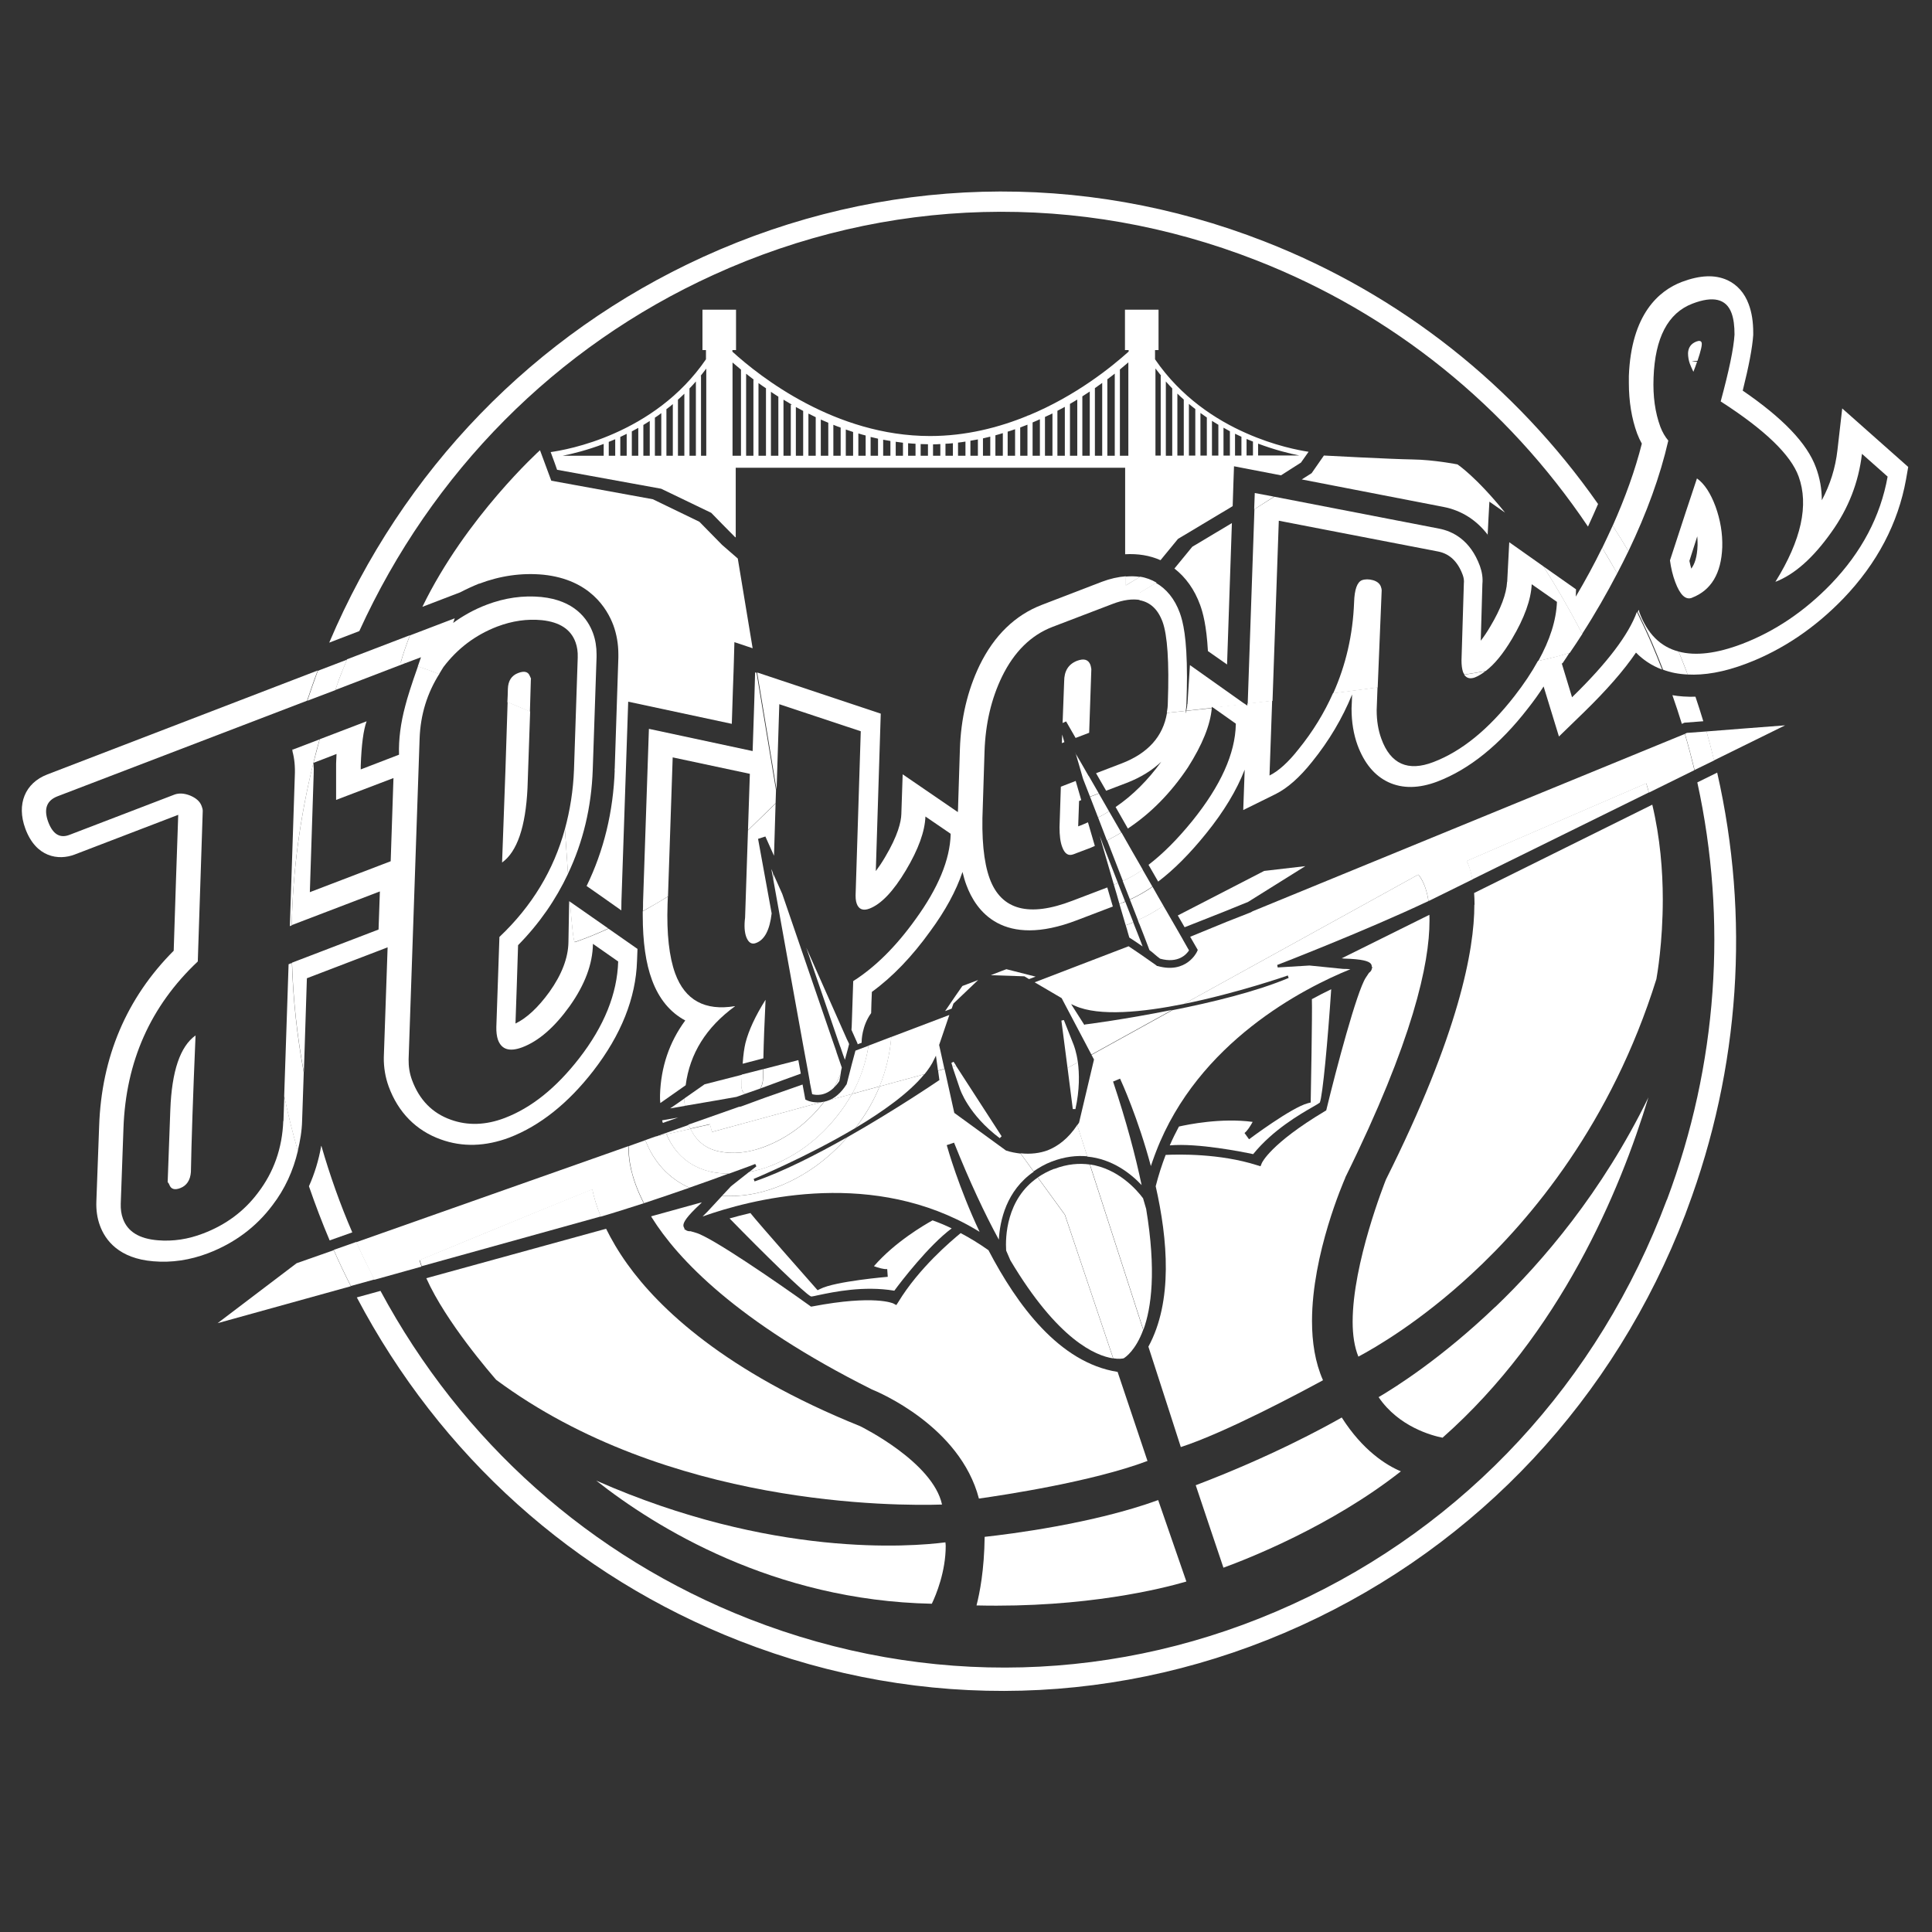 <?xml version="1.0" encoding="UTF-8"?>
<svg xmlns="http://www.w3.org/2000/svg" width="32" height="32" viewBox="0 0 32 32" fill="none">
  <rect x="0" y="0" width="32" height="32" fill="#333333" stroke="none"/>
  <g clip-path="url(#clip0_1732_4002)">
    <path d="M20.943 3.999C17.912 2.815 14.61 2.904 11.646 4.255C8.847 5.532 6.664 7.789 5.453 10.644L5.951 10.453C7.152 7.821 9.207 5.742 11.818 4.553C14.68 3.247 17.873 3.163 20.808 4.311C23.066 5.193 24.961 6.728 26.302 8.722C26.36 8.597 26.416 8.471 26.469 8.348C25.096 6.387 23.196 4.879 20.943 3.999Z" fill="white"></path>
    <path d="M5.32 18.981C5.279 19.215 5.211 19.438 5.117 19.648C5.221 19.95 5.335 20.25 5.46 20.545L5.835 20.412C5.632 19.943 5.463 19.464 5.323 18.979L5.32 18.981Z" fill="white"></path>
    <path d="M27.608 19.872C26.479 22.887 24.274 25.268 21.402 26.575C18.541 27.881 15.35 27.965 12.413 26.817C9.78 25.787 7.643 23.875 6.302 21.381L5.91 21.489C7.288 24.105 9.509 26.109 12.253 27.18C15.284 28.364 18.586 28.275 21.55 26.924C24.487 25.584 26.745 23.167 27.915 20.112C27.924 20.083 27.936 20.056 27.946 20.027C28.824 17.685 28.985 15.185 28.442 12.797L28.113 12.959C28.613 15.246 28.449 17.634 27.61 19.872H27.608Z" fill="white"></path>
    <path d="M27.7 11.514C27.755 11.671 27.808 11.83 27.857 11.99L27.888 11.975L27.9 11.97L28.212 11.946C28.171 11.811 28.128 11.676 28.082 11.54C27.944 11.543 27.813 11.535 27.697 11.514H27.7Z" fill="white"></path>
    <path d="M19.454 9.418C19.637 9.561 19.785 9.762 19.879 10.023C19.922 10.143 19.983 10.354 20.007 10.784C20.058 10.82 20.181 10.907 20.324 11.006L20.404 8.664L19.748 9.056L19.451 9.418H19.454Z" fill="white"></path>
    <path d="M7.934 9.669C8.285 9.536 8.642 9.485 9 9.519C9.769 9.599 10.056 10.08 10.16 10.358C10.213 10.505 10.242 10.665 10.242 10.839C10.242 10.839 10.242 10.887 10.242 10.892L10.182 12.72C10.182 12.734 10.18 12.744 10.177 12.756L10.182 12.751C10.158 13.445 10.001 14.09 9.716 14.675C9.827 14.752 10.059 14.914 10.291 15.079C10.291 15.014 10.293 14.926 10.293 14.924L10.405 11.622C10.405 11.622 11.729 11.905 12.121 11.989C12.13 11.663 12.15 11.124 12.15 11.124L12.155 10.962L12.164 10.636L12.466 10.737L12.22 9.251L11.961 9.026L11.584 8.642L10.813 8.269L9.131 7.962L8.944 7.457C8.944 7.457 7.719 8.562 6.996 10.051L7.622 9.811C7.724 9.758 7.828 9.71 7.936 9.666L7.934 9.669Z" fill="white"></path>
    <path d="M24.64 8.862C24.64 8.836 24.669 8.309 24.669 8.309L24.928 8.49C24.444 7.891 24.14 7.692 24.14 7.692C24.14 7.692 23.753 7.615 23.398 7.61C23.04 7.605 21.928 7.545 21.928 7.545L21.725 7.837L21.561 7.941L23.908 8.396C24.21 8.454 24.461 8.618 24.645 8.862H24.64Z" fill="white"></path>
    <path d="M19.223 9.277C19.341 9.132 19.511 8.926 19.511 8.926L20.378 8.407C20.378 8.407 20.393 8.397 20.417 8.383L20.429 8.008L20.439 7.723L21.217 7.873C21.398 7.759 21.539 7.669 21.548 7.662C21.558 7.648 21.621 7.558 21.674 7.483C21.517 7.459 21.113 7.384 20.644 7.176C20.139 6.954 19.559 6.577 19.131 5.951V5.798H19.189V5.129H18.633V5.798H18.694V5.823C18.413 6.076 17.823 6.555 17.035 6.881H17.021V6.886C16.545 7.082 15.996 7.222 15.404 7.222C13.835 7.222 12.59 6.243 12.131 5.825V5.798H12.191V5.129H11.635V5.798H11.693V5.951C11.265 6.577 10.685 6.952 10.18 7.176C9.679 7.399 9.252 7.469 9.121 7.488C9.169 7.616 9.215 7.744 9.227 7.781C9.317 7.798 10.951 8.095 10.951 8.095L11.78 8.494C11.78 8.494 12.152 8.876 12.174 8.895C12.174 8.895 12.181 8.897 12.186 8.902V7.747H18.636V9.18C18.848 9.168 19.044 9.2 19.218 9.277H19.223ZM20.838 7.348C21.116 7.452 21.357 7.512 21.519 7.544H20.838V7.348ZM20.647 7.271C20.683 7.285 20.719 7.3 20.753 7.314V7.544H20.647V7.271ZM20.456 7.184C20.492 7.201 20.528 7.217 20.562 7.234V7.546H20.456V7.184ZM20.265 7.084C20.301 7.104 20.337 7.123 20.371 7.143V7.546H20.265V7.084ZM20.074 6.971C20.11 6.993 20.144 7.014 20.18 7.036V7.546H20.074V6.968V6.971ZM19.883 6.84C19.919 6.865 19.955 6.891 19.989 6.915V7.546H19.883V6.84ZM19.692 6.69C19.728 6.719 19.762 6.748 19.798 6.775V7.546H19.692V6.69ZM19.501 6.519C19.537 6.553 19.571 6.587 19.607 6.618V7.546H19.501V6.516V6.519ZM19.31 6.318C19.346 6.357 19.38 6.398 19.416 6.434V7.549H19.31V6.318ZM19.138 6.103C19.17 6.144 19.201 6.185 19.233 6.224H19.225V7.546H19.138V6.101V6.103ZM9.999 7.549H9.317C9.481 7.517 9.721 7.457 9.999 7.353V7.549ZM10.19 7.549H10.083V7.319C10.119 7.304 10.153 7.29 10.19 7.275V7.549ZM10.38 7.549H10.274V7.237C10.31 7.22 10.344 7.203 10.38 7.186V7.549ZM10.572 7.549H10.465V7.145C10.501 7.126 10.535 7.106 10.572 7.087V7.549ZM10.762 7.549H10.656V7.039C10.692 7.017 10.726 6.995 10.762 6.973V7.551V7.549ZM10.953 7.549H10.847V6.918C10.883 6.894 10.92 6.869 10.953 6.843V7.549ZM11.144 7.549H11.038V6.777C11.074 6.751 11.111 6.722 11.144 6.693V7.549ZM11.335 7.549H11.229V6.62C11.265 6.589 11.299 6.555 11.335 6.521V7.551V7.549ZM11.526 7.549H11.42V6.434C11.456 6.398 11.492 6.357 11.526 6.318V7.549ZM11.698 7.549H11.611V6.226H11.604C11.635 6.188 11.666 6.147 11.698 6.105V7.551V7.549ZM12.273 7.549H12.133V6.004C12.174 6.04 12.223 6.079 12.273 6.122V7.549ZM12.479 6.289V7.549H12.358V6.19C12.399 6.222 12.442 6.255 12.486 6.289H12.479ZM12.687 6.437V7.549H12.563V6.345C12.604 6.374 12.646 6.405 12.691 6.434H12.687V6.437ZM12.892 7.549H12.769V6.49C12.81 6.516 12.848 6.543 12.892 6.57V7.549ZM13.098 6.705V7.549H12.977V6.62C13.023 6.647 13.069 6.676 13.117 6.703H13.098V6.705ZM13.303 7.549H13.182V6.741C13.221 6.763 13.262 6.785 13.303 6.806V7.549ZM13.511 7.549H13.39V6.85C13.429 6.869 13.47 6.891 13.511 6.91V7.549ZM13.719 7.549H13.595V6.949C13.637 6.966 13.675 6.985 13.719 7.002V7.549ZM13.924 7.549H13.803V7.036C13.842 7.053 13.883 7.068 13.924 7.082V7.546V7.549ZM14.009 7.549V7.114C14.047 7.128 14.089 7.14 14.13 7.155V7.549H14.009ZM14.338 7.549H14.217V7.179C14.255 7.191 14.296 7.203 14.338 7.213V7.546V7.549ZM14.543 7.549H14.42V7.237C14.461 7.246 14.502 7.256 14.543 7.266V7.551V7.549ZM14.748 7.549H14.628V7.283C14.669 7.29 14.71 7.297 14.748 7.304V7.549ZM14.956 7.549H14.836V7.317C14.877 7.321 14.918 7.329 14.956 7.333V7.549ZM15.164 7.549H15.041V7.341C15.082 7.346 15.123 7.348 15.164 7.35V7.549ZM15.37 7.549H15.249V7.355C15.29 7.355 15.331 7.358 15.37 7.358V7.546V7.549ZM15.575 7.549H15.454V7.36C15.495 7.36 15.537 7.358 15.575 7.355V7.549ZM15.783 7.549H15.66V7.35C15.701 7.348 15.742 7.346 15.783 7.341V7.549ZM15.991 7.549H15.868V7.331C15.909 7.326 15.95 7.321 15.991 7.314V7.549ZM16.197 7.549H16.073V7.3C16.114 7.292 16.155 7.285 16.197 7.278V7.546V7.549ZM16.402 7.549H16.281V7.261C16.322 7.251 16.363 7.242 16.402 7.232V7.549ZM16.607 7.549H16.487V7.21C16.528 7.198 16.569 7.188 16.61 7.174V7.546L16.607 7.549ZM16.813 7.549H16.69V7.15C16.731 7.138 16.772 7.123 16.813 7.109V7.549ZM17.018 7.549H16.898V7.08C16.939 7.065 16.98 7.048 17.018 7.034V7.549ZM17.224 7.549H17.103V6.997C17.144 6.981 17.185 6.961 17.224 6.944V7.549ZM17.432 7.549H17.308V6.906C17.349 6.886 17.391 6.867 17.432 6.848V7.549ZM17.637 7.549H17.514V6.804C17.555 6.782 17.596 6.761 17.637 6.739V7.551V7.549ZM17.843 7.549H17.722V6.69C17.763 6.666 17.804 6.642 17.843 6.618V7.549ZM18.05 7.549H17.927V6.565C17.968 6.538 18.009 6.512 18.05 6.485V7.546V7.549ZM18.256 7.549H18.135V6.429C18.176 6.4 18.217 6.371 18.256 6.342V7.546V7.549ZM18.464 7.549H18.341V6.282C18.384 6.251 18.425 6.219 18.464 6.188V7.549ZM18.689 7.549H18.549V6.12C18.599 6.079 18.648 6.038 18.689 6.002V7.549Z" fill="white"></path>
    <path d="M22.256 15.877C22.57 15.885 22.669 15.921 22.703 15.96C22.718 15.977 22.72 15.994 22.722 16.011C22.722 16.015 22.722 16.02 22.722 16.023L22.737 16.018L22.722 16.04C22.72 16.069 22.703 16.093 22.674 16.114L22.621 16.194C22.471 16.426 22.13 17.717 21.973 18.365L21.966 18.392L21.942 18.406C21.04 18.945 20.902 19.259 20.9 19.264L20.878 19.317L20.822 19.3C20.201 19.102 19.512 19.119 19.307 19.129C19.244 19.293 19.188 19.467 19.142 19.648C19.341 20.528 19.43 21.553 19.021 22.305C19.312 23.202 19.534 23.893 19.558 23.968C20.303 23.726 21.543 23.062 21.913 22.861C21.782 22.566 21.731 22.228 21.731 21.882C21.731 20.768 22.253 19.576 22.282 19.508V19.503C23.406 17.229 23.677 15.955 23.677 15.252C23.677 15.215 23.677 15.184 23.675 15.152L22.222 15.873C22.239 15.873 22.251 15.875 22.251 15.875L22.256 15.877Z" fill="white"></path>
    <path d="M8.218 22.854C11.056 24.959 14.844 24.944 15.603 24.92C15.451 24.219 14.281 23.639 14.247 23.622C12.004 22.718 10.911 21.664 10.392 20.939C10.239 20.726 10.126 20.528 10.039 20.352L7.061 21.171C7.389 21.904 8.143 22.766 8.218 22.854Z" fill="white"></path>
    <path d="M16.372 20.707C16.222 20.601 16.067 20.506 15.912 20.424C15.753 20.555 15.221 21.002 14.878 21.567L14.846 21.616L14.795 21.589C14.795 21.589 14.486 21.442 13.459 21.638L13.432 21.642L13.41 21.625C12.874 21.241 11.791 20.494 11.527 20.419L11.438 20.393C11.404 20.395 11.375 20.388 11.353 20.369L11.329 20.361L11.344 20.356C11.344 20.356 11.339 20.349 11.336 20.347C11.329 20.332 11.319 20.318 11.319 20.296C11.319 20.243 11.373 20.151 11.605 19.936C11.605 19.936 11.612 19.926 11.624 19.914L10.785 20.146C10.785 20.146 10.792 20.161 10.797 20.168C11.22 20.845 12.194 21.889 14.44 23.013C14.542 23.054 15.902 23.622 16.214 24.821C16.623 24.763 18.088 24.543 19.006 24.198C18.977 24.11 18.762 23.47 18.511 22.723C17.544 22.571 16.845 21.613 16.372 20.707Z" fill="white"></path>
    <path d="M24.42 14.986C24.42 15.733 24.164 17.123 22.955 19.538C22.936 19.589 22.404 20.921 22.404 21.893C22.404 22.11 22.433 22.308 22.499 22.47C22.772 22.325 23.521 21.893 24.374 21.102C25.361 20.191 26.69 18.603 27.435 16.217C27.447 16.149 27.541 15.613 27.541 14.895C27.541 14.423 27.497 13.874 27.367 13.328L24.416 14.791C24.42 14.851 24.423 14.914 24.423 14.986H24.42Z" fill="white"></path>
    <path d="M22.222 23.479C21.93 23.645 21.052 24.126 19.805 24.6C19.867 24.789 20.199 25.773 20.264 25.966C20.67 25.818 22.05 25.277 23.203 24.37C22.957 24.267 22.57 24.022 22.224 23.479H22.222Z" fill="white"></path>
    <path d="M9.881 24.528C10.851 25.292 12.806 26.51 15.434 26.563C15.506 26.413 15.664 26.029 15.664 25.606C15.664 25.587 15.661 25.565 15.659 25.546C15.083 25.62 12.78 25.804 9.879 24.525L9.881 24.528Z" fill="white"></path>
    <path d="M16.309 25.455C16.302 26.006 16.227 26.386 16.174 26.591C17.987 26.634 19.265 26.308 19.65 26.195C19.582 25.996 19.249 25.037 19.183 24.846C18.11 25.237 16.715 25.411 16.309 25.455Z" fill="white"></path>
    <path d="M24.765 21.647C23.878 22.495 23.119 22.974 22.834 23.141C23.168 23.634 23.721 23.779 23.893 23.813C25.843 22.089 26.832 19.73 27.303 18.176C26.535 19.749 25.546 20.902 24.765 21.649V21.647Z" fill="white"></path>
    <path d="M28.023 9.901C28.342 9.778 28.509 9.5 28.526 9.065C28.533 8.835 28.494 8.61 28.414 8.388C28.332 8.168 28.231 8.013 28.107 7.924C28.006 8.224 27.856 8.678 27.66 9.282C27.677 9.41 27.706 9.531 27.747 9.64C27.827 9.855 27.919 9.942 28.025 9.901H28.023ZM28.112 8.883C28.115 8.92 28.117 8.954 28.117 8.992C28.117 9.007 28.117 9.021 28.117 9.033C28.11 9.227 28.069 9.343 28.013 9.418C28.001 9.377 27.991 9.333 27.982 9.29C28.028 9.145 28.071 9.009 28.112 8.883Z" fill="white"></path>
    <path d="M12.172 16.665C11.676 16.747 11.345 16.566 11.183 16.123C11.084 15.85 11.04 15.468 11.057 14.975L11.062 14.85C10.937 14.927 10.796 15.009 10.646 15.094C10.646 15.116 10.646 15.14 10.646 15.161C10.646 15.604 10.697 15.957 10.799 16.232C10.915 16.547 11.103 16.771 11.35 16.902C11.086 17.26 10.946 17.673 10.932 18.137C10.932 18.159 10.932 18.183 10.932 18.207C10.932 18.229 10.937 18.248 10.937 18.27L11.357 17.975C11.425 17.451 11.696 17.015 12.174 16.667L12.172 16.665Z" fill="white"></path>
    <path d="M12.896 11.66L14.257 12.112L14.173 14.774C14.168 14.858 14.173 14.923 14.19 14.967C14.223 15.061 14.296 15.09 14.402 15.049C14.596 14.974 14.796 14.764 15.004 14.416C15.212 14.068 15.319 13.77 15.328 13.524L15.742 13.807L15.746 13.819C15.734 14.242 15.538 14.711 15.164 15.226C14.84 15.678 14.497 16.018 14.132 16.25L14.107 17C14.107 17.019 14.103 17.038 14.103 17.058L14.204 17.285V17.297L14.272 17.271V17.246C14.272 17.246 14.272 16.997 14.429 16.78C14.431 16.669 14.436 16.536 14.441 16.429C14.784 16.18 15.108 15.842 15.41 15.421C15.657 15.085 15.836 14.757 15.942 14.442C15.961 14.52 15.981 14.592 16.007 14.66C16.162 15.081 16.605 15.716 17.842 15.24L18.432 15.015L18.34 14.699L17.765 14.918C17.042 15.197 16.583 15.073 16.392 14.551C16.293 14.28 16.254 13.884 16.278 13.362L16.307 12.446C16.322 11.989 16.418 11.575 16.597 11.206C16.798 10.795 17.076 10.521 17.431 10.384L18.425 10.004C18.606 9.934 18.761 9.915 18.889 9.939L18.882 9.818L19.157 9.651C19.075 9.603 18.983 9.567 18.884 9.552C18.797 9.603 18.707 9.659 18.647 9.695V9.545C18.521 9.555 18.388 9.584 18.248 9.637L17.255 10.019C16.815 10.188 16.467 10.524 16.225 11.02C16.024 11.438 15.915 11.904 15.899 12.409L15.87 13.326C15.87 13.369 15.867 13.41 15.865 13.451L14.951 12.825L14.929 13.485C14.925 13.611 14.874 13.836 14.659 14.198C14.603 14.293 14.552 14.367 14.506 14.428C14.523 13.923 14.588 11.82 14.588 11.82L12.541 11.138L12.863 13.081L12.908 11.653L12.896 11.66Z" fill="white"></path>
    <path d="M20.783 8.166L20.773 8.437L21.102 8.226L20.783 8.166Z" fill="white"></path>
    <path d="M12.36 15.518C12.397 15.615 12.452 15.649 12.527 15.617C12.665 15.564 12.749 15.402 12.781 15.129L12.556 13.894L12.677 13.855L12.82 14.174L12.846 13.309L12.389 13.753L12.341 15.199C12.324 15.332 12.331 15.438 12.36 15.518Z" fill="white"></path>
    <path d="M25.879 10.988C25.92 10.93 25.956 10.872 25.995 10.812C25.862 10.855 25.683 10.901 25.473 10.947C25.369 11.136 25.241 11.329 25.084 11.53C24.658 12.078 24.211 12.443 23.742 12.622C23.321 12.784 23.031 12.656 22.879 12.235C22.828 12.095 22.802 11.938 22.802 11.762L22.816 11.384C22.57 11.418 22.323 11.45 22.079 11.481C21.934 11.807 21.745 12.117 21.508 12.409C21.337 12.627 21.175 12.772 21.027 12.845L21.071 11.604C20.931 11.621 20.793 11.638 20.66 11.653V11.687L20.616 11.658C20.43 11.679 20.254 11.699 20.09 11.718L20.469 11.986V11.998C20.459 12.482 20.218 13.014 19.751 13.594C19.502 13.901 19.26 14.143 19.023 14.324L19.183 14.602C19.444 14.404 19.707 14.14 19.978 13.804C20.271 13.442 20.483 13.089 20.616 12.748L20.592 13.417L21.129 13.152C21.327 13.052 21.525 12.878 21.733 12.617C22.014 12.269 22.234 11.897 22.395 11.503C22.395 11.546 22.386 11.73 22.386 11.73V11.742C22.386 11.96 22.42 12.163 22.485 12.342C22.596 12.642 22.768 12.849 22.997 12.956C23.232 13.065 23.505 13.06 23.81 12.944C24.339 12.741 24.842 12.335 25.306 11.735C25.403 11.612 25.49 11.491 25.567 11.37L25.821 12.199L26.239 11.793C26.611 11.43 26.894 11.107 27.097 10.809C27.211 10.925 27.353 11.024 27.53 11.09C27.472 10.942 27.414 10.795 27.351 10.65C27.276 10.476 27.194 10.304 27.112 10.135C26.976 10.512 26.619 10.983 26.038 11.549L25.867 10.986L25.879 10.988Z" fill="white"></path>
    <path d="M26.104 9.761L25.561 9.379C25.764 9.695 25.979 10.065 26.206 10.498C26.424 10.16 26.614 9.826 26.786 9.497C26.704 9.355 26.622 9.212 26.537 9.074C26.407 9.34 26.262 9.608 26.1 9.882L26.104 9.763V9.761Z" fill="white"></path>
    <path d="M27.632 7.297C27.579 7.234 27.535 7.159 27.501 7.07C27.414 6.835 27.376 6.564 27.388 6.257C27.412 5.593 27.627 5.184 28.033 5.029C28.376 4.897 28.592 4.95 28.679 5.184C28.715 5.281 28.729 5.399 28.729 5.542C28.715 5.774 28.637 6.144 28.5 6.649C29.227 7.116 29.66 7.531 29.791 7.892C29.962 8.363 29.837 8.943 29.406 9.637C29.721 9.516 30.03 9.243 30.332 8.817C30.615 8.423 30.784 7.991 30.84 7.517L31.265 7.894C31.147 8.551 30.835 9.144 30.327 9.673C29.89 10.125 29.399 10.456 28.858 10.664C28.432 10.826 28.084 10.867 27.803 10.792C27.854 10.918 27.907 11.044 27.953 11.172C28.222 11.186 28.543 11.138 28.935 10.988C29.525 10.763 30.061 10.401 30.533 9.912C31.091 9.33 31.439 8.667 31.57 7.94L31.606 7.734L30.513 6.765L30.434 7.454C30.4 7.754 30.313 8.027 30.175 8.286C30.175 8.095 30.141 7.913 30.078 7.744C29.933 7.345 29.532 6.927 28.865 6.47C28.966 6.066 29.024 5.764 29.039 5.549V5.54V5.513C29.039 5.329 29.015 5.175 28.964 5.039C28.896 4.853 28.773 4.715 28.611 4.64C28.405 4.546 28.159 4.556 27.857 4.669C27.477 4.814 27.018 5.204 26.979 6.228C26.979 6.267 26.979 6.303 26.979 6.34C26.979 6.649 27.025 6.934 27.117 7.183C27.139 7.241 27.165 7.297 27.194 7.348C27.083 7.788 26.919 8.242 26.711 8.709C26.8 8.846 26.887 8.987 26.972 9.129C27.274 8.498 27.497 7.889 27.632 7.299V7.297Z" fill="white"></path>
    <path d="M27.151 10.137C27.151 10.12 27.149 10.108 27.139 10.104C27.137 10.113 27.129 10.125 27.127 10.137C27.209 10.307 27.291 10.478 27.366 10.652C27.429 10.797 27.487 10.945 27.545 11.092C27.664 11.138 27.801 11.165 27.954 11.172C27.905 11.046 27.855 10.918 27.804 10.792C27.502 10.713 27.282 10.495 27.151 10.135V10.137Z" fill="white"></path>
    <path d="M26.786 9.497C26.851 9.374 26.914 9.248 26.972 9.128C26.888 8.985 26.801 8.845 26.711 8.707C26.656 8.828 26.598 8.951 26.537 9.077C26.624 9.215 26.706 9.357 26.786 9.5V9.497Z" fill="white"></path>
    <path d="M24.431 11.219C24.489 11.197 24.544 11.161 24.602 11.117C24.489 11.136 24.37 11.156 24.252 11.175C24.291 11.233 24.349 11.25 24.433 11.219H24.431Z" fill="white"></path>
    <path d="M18.577 12.645L18.154 12.807L18.321 13.097C18.502 13.027 18.657 12.969 18.657 12.969C18.904 12.874 19.092 12.751 19.235 12.616C19.012 12.923 18.761 13.174 18.478 13.367L18.681 13.723C19.061 13.471 19.392 13.135 19.675 12.712C19.916 12.333 20.047 12.007 20.071 11.729C19.919 11.745 19.776 11.762 19.651 11.774C19.648 11.789 19.646 11.801 19.641 11.816C19.641 11.801 19.641 11.789 19.643 11.774C19.525 11.787 19.419 11.799 19.329 11.808C19.264 12.2 19.012 12.478 18.577 12.645Z" fill="white"></path>
    <path d="M11.139 12.544L12.42 12.817L12.389 13.75L12.846 13.305L12.853 13.088L12.531 11.144L12.507 11.137L12.493 11.625C12.493 11.625 12.476 12.137 12.466 12.44L10.748 12.072L10.651 14.939C10.651 14.992 10.651 15.041 10.648 15.091C10.798 15.009 10.938 14.927 11.064 14.847L11.142 12.541L11.139 12.544Z" fill="white"></path>
    <path d="M18.879 9.942C19.053 9.976 19.179 10.092 19.256 10.3C19.336 10.52 19.367 10.964 19.343 11.634C19.343 11.694 19.336 11.752 19.326 11.808C19.415 11.798 19.522 11.786 19.64 11.774C19.648 11.723 19.652 11.673 19.652 11.624C19.657 11.472 19.66 11.337 19.66 11.213C19.66 10.558 19.594 10.295 19.541 10.15C19.456 9.918 19.319 9.753 19.145 9.654L18.869 9.821L18.876 9.942H18.879Z" fill="white"></path>
    <path d="M18.878 9.555C18.803 9.543 18.723 9.543 18.641 9.55V9.7C18.701 9.663 18.791 9.608 18.878 9.557V9.555Z" fill="white"></path>
    <path d="M24.962 9.638C24.952 9.832 24.86 10.081 24.686 10.373C24.628 10.472 24.575 10.55 24.526 10.612C24.536 10.267 24.551 9.759 24.553 9.672C24.563 9.575 24.548 9.476 24.512 9.375C24.352 8.94 24.058 8.799 23.837 8.756L21.106 8.227L20.777 8.434L20.772 8.592L20.666 11.657C20.799 11.642 20.937 11.625 21.077 11.608L21.181 8.625L23.821 9.135C24.009 9.172 24.145 9.3 24.227 9.522C24.246 9.573 24.251 9.621 24.246 9.665L24.207 10.939C24.207 11.016 24.215 11.079 24.232 11.13C24.239 11.147 24.246 11.159 24.256 11.173C24.377 11.154 24.493 11.135 24.606 11.115C24.751 11.006 24.896 10.83 25.044 10.581C25.249 10.235 25.358 9.933 25.37 9.677L25.788 9.969C25.776 10.274 25.672 10.6 25.479 10.948C25.689 10.902 25.868 10.857 26.001 10.813C26.071 10.709 26.144 10.603 26.209 10.499C25.982 10.066 25.767 9.696 25.563 9.38L24.998 8.981L24.964 9.636L24.962 9.638Z" fill="white"></path>
    <path d="M22.872 9.717C22.853 9.666 22.81 9.63 22.742 9.61C22.674 9.591 22.611 9.591 22.558 9.61C22.479 9.642 22.435 9.762 22.428 9.975C22.408 10.512 22.292 11.015 22.082 11.484C22.326 11.452 22.573 11.421 22.819 11.387L22.885 9.777C22.885 9.76 22.88 9.741 22.872 9.719V9.717Z" fill="white"></path>
    <path d="M19.665 11.661C19.665 11.693 19.658 11.731 19.648 11.772C19.774 11.758 19.917 11.743 20.069 11.726C20.069 11.719 20.072 11.714 20.072 11.707L20.096 11.724C20.258 11.705 20.434 11.685 20.623 11.664L19.709 11.016L19.668 11.664L19.665 11.661Z" fill="white"></path>
    <path d="M10.967 18.556C10.969 18.57 10.974 18.585 10.979 18.599L11.233 18.51L10.967 18.556Z" fill="white"></path>
    <path d="M28.048 6.158C28.073 6.095 28.092 6.042 28.109 5.991C28.082 5.991 28.053 5.991 28.022 5.984C28.063 5.981 28.092 5.979 28.116 5.976C28.172 5.81 28.196 5.708 28.184 5.674C28.174 5.645 28.145 5.638 28.097 5.657C28.01 5.691 27.964 5.754 27.959 5.848C27.959 5.909 27.969 5.969 27.99 6.027C28.003 6.063 28.024 6.107 28.048 6.158Z" fill="white"></path>
    <path d="M4.692 18.565C4.675 19.017 4.535 19.414 4.272 19.757C4.042 20.064 3.738 20.289 3.363 20.431C3.116 20.526 2.865 20.564 2.614 20.543C2.307 20.518 2.113 20.4 2.036 20.185C2.009 20.112 1.997 20.028 2 19.936L2.045 18.686C2.084 17.581 2.493 16.663 3.276 15.925L3.358 13.431C3.358 13.407 3.351 13.378 3.339 13.349C3.312 13.274 3.247 13.218 3.15 13.177C3.051 13.138 2.966 13.134 2.892 13.16L1.153 13.827C0.992 13.89 0.875 13.818 0.798 13.612C0.721 13.399 0.772 13.259 0.953 13.189L5.086 11.606C5.137 11.454 5.188 11.301 5.246 11.149C5.251 11.134 5.258 11.12 5.263 11.105L0.784 12.827C0.414 12.969 0.271 13.32 0.419 13.723C0.595 14.204 0.97 14.255 1.236 14.154C1.236 14.154 2.906 13.513 2.952 13.496C2.945 13.661 2.884 15.495 2.877 15.747C2.096 16.53 1.68 17.509 1.642 18.655L1.596 19.902C1.591 20.045 1.61 20.175 1.654 20.296C1.743 20.543 1.971 20.845 2.541 20.891C2.843 20.917 3.148 20.871 3.445 20.758C3.883 20.591 4.243 20.323 4.513 19.962C4.719 19.694 4.857 19.39 4.934 19.061C4.847 18.761 4.772 18.459 4.709 18.154L4.695 18.568L4.692 18.565Z" fill="white"></path>
    <path d="M5.555 11.428L6.727 10.978C6.674 10.966 6.64 10.966 6.635 10.978C6.679 10.824 6.732 10.671 6.79 10.521L5.748 10.92C5.702 11.031 5.656 11.14 5.615 11.252C5.593 11.309 5.576 11.367 5.555 11.425V11.428Z" fill="white"></path>
    <path d="M4.845 12.444C4.845 12.444 4.85 12.424 4.852 12.412L4.84 12.417C4.84 12.417 4.842 12.434 4.845 12.444Z" fill="white"></path>
    <path d="M6.42 15.693C6.386 16.692 6.357 17.516 6.357 17.516C6.355 17.68 6.382 17.842 6.437 17.994C6.594 18.425 6.894 18.727 7.3 18.872C7.66 19.003 8.042 18.99 8.439 18.841C8.941 18.647 9.408 18.277 9.826 17.738C10.288 17.141 10.532 16.53 10.551 15.918L10.559 15.717L10.078 15.381C9.899 15.464 9.713 15.539 9.522 15.606C9.5 15.597 9.473 15.326 9.442 14.937L9.427 14.927L9.415 15.609C9.41 15.867 9.304 16.143 9.101 16.428C8.912 16.689 8.724 16.863 8.538 16.953C8.545 16.75 8.572 15.979 8.581 15.655C8.932 15.299 9.205 14.903 9.408 14.473C9.391 14.236 9.374 13.984 9.357 13.73C9.171 14.412 8.811 15.009 8.272 15.519L8.221 17.008C8.219 17.093 8.228 17.165 8.248 17.223C8.308 17.385 8.441 17.424 8.649 17.347C8.924 17.243 9.186 17.013 9.437 16.663C9.686 16.312 9.816 15.969 9.821 15.633L10.239 15.925C10.223 16.459 10.007 16.996 9.592 17.53C9.212 18.019 8.804 18.347 8.361 18.517C8.047 18.637 7.747 18.647 7.467 18.546C7.16 18.437 6.945 18.217 6.824 17.888C6.783 17.777 6.766 17.663 6.768 17.545L6.95 12.234C6.964 11.833 7.078 11.477 7.276 11.163C7.138 11.11 7.02 11.069 6.923 11.035C6.814 11.342 6.744 11.565 6.713 11.69C6.635 11.98 6.601 12.251 6.609 12.5L5.975 12.744V12.681C5.987 12.338 6.019 12.094 6.072 11.947L5.296 12.244C5.26 12.374 5.226 12.505 5.192 12.635C5.323 12.585 5.383 12.563 5.574 12.488C5.572 12.539 5.569 12.589 5.567 12.645V13.249L6.517 12.887C6.505 13.259 6.488 13.745 6.471 14.265C6.164 14.383 5.47 14.649 5.132 14.777C5.154 14.11 5.195 12.834 5.195 12.834V12.841C5.195 12.805 5.197 12.768 5.197 12.735C5.197 12.701 5.192 12.669 5.19 12.638C4.972 13.523 4.849 14.424 4.832 15.323L6.292 14.765L6.27 15.396L4.837 15.945C4.856 16.554 4.921 17.161 5.033 17.76C5.05 17.226 5.071 16.556 5.083 16.203C5.335 16.107 6.094 15.816 6.42 15.691V15.693Z" fill="white"></path>
    <path d="M5.09 11.607L5.554 11.431C5.576 11.373 5.593 11.315 5.614 11.257C5.655 11.146 5.704 11.035 5.747 10.926L5.266 11.11C5.261 11.124 5.254 11.139 5.249 11.153C5.194 11.305 5.141 11.455 5.09 11.61V11.607Z" fill="white"></path>
    <path d="M4.78 15.971L4.707 18.154C4.77 18.458 4.845 18.761 4.932 19.06C4.971 18.898 5 18.734 5.004 18.56C5.004 18.56 5.016 18.207 5.031 17.765C4.92 17.163 4.854 16.556 4.835 15.949L4.78 15.971Z" fill="white"></path>
    <path d="M4.844 12.444C4.876 12.56 4.89 12.693 4.883 12.848L4.801 15.34L4.832 15.328C4.849 14.427 4.97 13.527 5.19 12.643C5.19 12.643 5.19 12.64 5.19 12.638C5.221 12.507 5.255 12.377 5.294 12.246L4.852 12.415C4.852 12.415 4.847 12.435 4.844 12.447V12.444Z" fill="white"></path>
    <path d="M6.724 10.98L6.973 10.886C6.954 10.942 6.937 10.988 6.92 11.038C7.017 11.07 7.135 11.113 7.273 11.166C7.297 11.128 7.319 11.087 7.345 11.048C7.578 10.741 7.872 10.518 8.235 10.378C8.484 10.284 8.728 10.248 8.975 10.272C9.27 10.303 9.456 10.424 9.533 10.639C9.56 10.714 9.572 10.796 9.569 10.891L9.507 12.75C9.494 13.095 9.441 13.422 9.357 13.731C9.374 13.985 9.39 14.236 9.407 14.473C9.656 13.949 9.797 13.371 9.818 12.742L9.881 10.883C9.881 10.869 9.881 10.852 9.881 10.838C9.881 10.714 9.862 10.596 9.823 10.489C9.734 10.245 9.511 9.943 8.965 9.888C8.663 9.859 8.361 9.902 8.061 10.016C7.858 10.093 7.674 10.195 7.505 10.318L7.532 10.241L6.799 10.521L6.789 10.526C6.731 10.676 6.678 10.828 6.635 10.983C6.64 10.971 6.673 10.971 6.727 10.983L6.724 10.98Z" fill="white"></path>
    <path d="M9.519 15.603C9.71 15.538 9.896 15.461 10.075 15.378L9.439 14.934C9.471 15.323 9.497 15.594 9.519 15.603Z" fill="white"></path>
    <path d="M17.588 12.309L17.629 12.292L17.593 12.166L17.588 12.309Z" fill="white"></path>
    <path d="M17.817 12.222L18.04 12.137L18.076 11.083C18.071 11.052 18.066 11.028 18.061 11.013C18.027 10.924 17.955 10.902 17.839 10.945C17.696 11.001 17.626 11.115 17.626 11.284L17.6 11.975L17.658 11.949L17.815 12.222H17.817Z" fill="white"></path>
    <path d="M8.737 13.056L8.781 11.784C8.655 11.731 8.532 11.678 8.408 11.627C8.389 12.255 8.36 13.143 8.316 14.286C8.565 14.107 8.706 13.696 8.737 13.056Z" fill="white"></path>
    <path d="M8.796 11.244C8.791 11.229 8.784 11.215 8.777 11.2C8.75 11.125 8.685 11.108 8.583 11.147C8.474 11.188 8.416 11.275 8.412 11.411C8.412 11.478 8.407 11.553 8.404 11.63C8.528 11.681 8.651 11.734 8.777 11.788L8.793 11.246L8.796 11.244Z" fill="white"></path>
    <path d="M2.821 18.383L2.777 19.58C2.789 19.592 2.799 19.606 2.804 19.621C2.831 19.696 2.891 19.715 2.985 19.679C3.092 19.638 3.152 19.548 3.162 19.411C3.171 18.915 3.196 18.161 3.239 17.15C2.983 17.332 2.845 17.743 2.821 18.383Z" fill="white"></path>
    <path d="M17.89 13.675C17.89 13.675 17.878 13.68 17.858 13.687C17.858 13.678 17.866 13.463 17.873 13.267C17.885 13.262 17.897 13.257 17.909 13.252L17.817 12.935L17.571 13.03L17.549 13.702C17.549 13.835 17.561 13.946 17.595 14.033C17.636 14.142 17.694 14.18 17.776 14.151L18.069 14.04C18.09 14.031 18.112 14.021 18.134 14.011L18.02 13.62C17.979 13.639 17.938 13.656 17.895 13.673L17.89 13.675Z" fill="white"></path>
    <path d="M12.678 16.562C12.509 16.831 12.4 17.068 12.347 17.276C12.327 17.36 12.31 17.476 12.301 17.619L12.644 17.529C12.649 17.271 12.661 16.952 12.68 16.562H12.678Z" fill="white"></path>
    <path d="M15.654 16.747L15.763 16.706L15.792 16.622L16.201 16.232C16.063 16.286 15.949 16.327 15.94 16.331C15.928 16.346 15.746 16.61 15.654 16.747Z" fill="white"></path>
    <path d="M12.775 14.393C12.785 14.441 12.795 14.496 12.804 14.559V14.467C12.797 14.443 12.785 14.414 12.775 14.393Z" fill="white"></path>
    <path d="M13.902 17.906C13.912 17.862 13.919 17.823 13.924 17.787C13.89 17.864 13.854 17.942 13.81 18.014C13.842 17.985 13.873 17.951 13.902 17.906Z" fill="white"></path>
    <path d="M13.853 17.417L13.79 17.236L12.957 14.807C12.899 14.676 12.85 14.567 12.807 14.471V14.563C12.92 15.201 13.16 16.518 13.312 17.362L13.38 17.729L13.413 17.915V17.925C13.435 18.041 13.45 18.113 13.452 18.123C13.512 18.14 13.662 18.16 13.81 18.017C13.853 17.942 13.89 17.867 13.923 17.79C13.928 17.753 13.933 17.717 13.943 17.683L13.853 17.422V17.417Z" fill="white"></path>
    <path d="M13.919 17.339C13.948 17.428 13.975 17.501 13.994 17.554C14.03 17.424 14.055 17.332 14.064 17.293C14.064 17.288 14.05 17.259 14.025 17.209L14.011 17.177C13.9 16.926 13.624 16.307 13.354 15.695C13.525 16.193 13.735 16.807 13.873 17.211L13.917 17.337L13.919 17.339Z" fill="white"></path>
    <path d="M15.794 17.586L15.758 17.605L15.777 17.666C15.804 17.659 15.823 17.654 15.835 17.649L15.794 17.586Z" fill="white"></path>
    <path d="M16.561 18.849L16.59 18.82L15.833 17.65C15.833 17.65 15.802 17.658 15.775 17.667L15.896 18.025C15.901 18.042 16.037 18.46 16.559 18.852L16.561 18.849Z" fill="white"></path>
    <path d="M16.408 16.152L16.967 16.171L17.044 16.217L17.153 16.176C16.993 16.135 16.689 16.058 16.669 16.053C16.66 16.055 16.546 16.099 16.411 16.152H16.408Z" fill="white"></path>
    <path d="M18.87 15.299L18.94 15.478L19.039 15.737C19.097 15.778 19.145 15.829 19.215 15.879C19.515 15.962 19.651 15.807 19.694 15.742C19.689 15.734 19.653 15.671 19.595 15.568L19.59 15.558L19.496 15.394L19.31 15.072C19.298 15.05 19.283 15.026 19.269 15.002C19.128 15.099 18.988 15.176 18.846 15.239L18.867 15.297L18.87 15.299Z" fill="white"></path>
    <path d="M18.715 14.9L18.848 15.241C18.99 15.178 19.131 15.098 19.271 15.004C19.213 14.905 19.152 14.799 19.09 14.688C18.966 14.774 18.84 14.845 18.717 14.9H18.715Z" fill="white"></path>
    <path d="M18.055 13.198L18.188 13.541C18.25 13.51 18.311 13.474 18.369 13.438C18.311 13.336 18.253 13.237 18.2 13.143C18.151 13.162 18.103 13.181 18.055 13.198Z" fill="white"></path>
    <path d="M18.335 13.921C18.417 13.88 18.494 13.836 18.572 13.79C18.502 13.67 18.434 13.551 18.369 13.438C18.311 13.474 18.248 13.51 18.188 13.541L18.335 13.923V13.921Z" fill="white"></path>
    <path d="M18.596 14.593L18.715 14.897C18.838 14.842 18.964 14.769 19.087 14.685C19.034 14.593 18.98 14.501 18.925 14.404C18.814 14.482 18.703 14.544 18.594 14.593H18.596Z" fill="white"></path>
    <path d="M17.936 12.888C17.936 12.888 17.938 12.898 17.94 12.903L18.054 13.195C18.102 13.176 18.151 13.159 18.199 13.14C18.139 13.036 18.083 12.939 18.032 12.85L17.936 12.886V12.888Z" fill="white"></path>
    <path d="M17.815 12.473C17.846 12.581 17.89 12.726 17.936 12.891L18.032 12.855C17.945 12.702 17.868 12.569 17.812 12.475L17.815 12.473Z" fill="white"></path>
    <path d="M18.596 14.594C18.705 14.546 18.817 14.483 18.928 14.405C18.812 14.205 18.691 13.995 18.575 13.789C18.497 13.835 18.418 13.879 18.338 13.92L18.599 14.592L18.596 14.594Z" fill="white"></path>
    <path d="M20.939 14.425C20.919 14.435 20.052 14.882 19.508 15.163L19.621 15.358C19.762 15.303 20.03 15.197 20.257 15.107L20.673 14.938C20.796 14.861 21.299 14.546 21.62 14.346C21.309 14.382 20.958 14.423 20.941 14.425H20.939Z" fill="white"></path>
    <path d="M11.104 18.358C11.176 18.346 11.258 18.331 11.343 18.317C11.34 18.276 11.336 18.237 11.338 18.193C11.263 18.247 11.183 18.302 11.104 18.355V18.358Z" fill="white"></path>
    <path d="M12.282 18.004C12.282 18.021 12.282 18.038 12.289 18.052C12.301 18.084 12.32 18.105 12.342 18.117L12.591 18.03C12.62 17.985 12.637 17.924 12.637 17.849C12.637 17.808 12.637 17.757 12.637 17.709C12.516 17.74 12.398 17.769 12.287 17.798C12.284 17.861 12.282 17.929 12.279 18.002L12.282 18.004Z" fill="white"></path>
    <path d="M12.592 18.03L12.623 18.018C12.85 17.933 13.121 17.834 13.264 17.783L13.223 17.559C13.049 17.605 12.843 17.655 12.64 17.709C12.64 17.757 12.64 17.808 12.64 17.849C12.64 17.924 12.623 17.984 12.594 18.03H12.592Z" fill="white"></path>
    <path d="M12.29 18.052C12.286 18.038 12.283 18.021 12.283 18.004C12.283 17.931 12.288 17.866 12.29 17.801C11.95 17.888 11.679 17.958 11.669 17.96C11.659 17.968 11.512 18.069 11.338 18.192C11.338 18.236 11.34 18.275 11.343 18.316C11.688 18.258 12.085 18.188 12.198 18.168L12.341 18.117C12.319 18.103 12.3 18.084 12.288 18.052H12.29Z" fill="white"></path>
    <path d="M18.645 15.323C18.652 15.35 18.662 15.379 18.669 15.403L18.678 15.437C18.695 15.492 18.703 15.524 18.705 15.529C18.739 15.55 18.816 15.601 18.925 15.676C18.906 15.623 18.877 15.55 18.843 15.463L18.794 15.34C18.787 15.321 18.777 15.297 18.77 15.277C18.756 15.285 18.741 15.292 18.724 15.297L18.645 15.326V15.323Z" fill="white"></path>
    <path d="M18.597 14.95L18.541 14.972C18.582 15.112 18.616 15.23 18.645 15.325L18.725 15.296C18.739 15.291 18.754 15.281 18.771 15.276C18.73 15.172 18.686 15.056 18.638 14.935C18.626 14.94 18.611 14.948 18.599 14.953L18.597 14.95Z" fill="white"></path>
    <path d="M18.449 14.653C18.483 14.767 18.515 14.873 18.541 14.97L18.597 14.948C18.609 14.944 18.623 14.936 18.635 14.931C18.597 14.832 18.558 14.731 18.517 14.627L18.449 14.653Z" fill="white"></path>
    <path d="M18.249 13.962C18.249 13.962 18.256 13.96 18.258 13.957C18.244 13.919 18.229 13.88 18.215 13.844C18.227 13.882 18.237 13.921 18.249 13.962Z" fill="white"></path>
    <path d="M18.248 13.962C18.319 14.204 18.386 14.438 18.449 14.653L18.517 14.627C18.43 14.402 18.34 14.172 18.256 13.957C18.253 13.957 18.248 13.959 18.246 13.962H18.248Z" fill="white"></path>
    <path d="M18.608 22.5C18.642 22.481 18.809 22.367 18.935 22.027C18.649 21.144 18.318 20.115 18.05 19.288C17.876 19.264 17.68 19.278 17.465 19.36C17.465 19.36 17.465 19.36 17.46 19.36H17.458C17.356 19.399 17.267 19.448 17.189 19.501C17.441 19.849 17.632 20.11 17.639 20.119C17.646 20.141 18.064 21.386 18.439 22.498C18.534 22.513 18.591 22.503 18.611 22.498L18.608 22.5Z" fill="white"></path>
    <path d="M18.983 20.02L18.933 19.848C18.826 19.703 18.517 19.355 18.053 19.287C18.321 20.114 18.652 21.144 18.938 22.026C19.07 21.666 19.155 21.052 18.983 20.017V20.02Z" fill="white"></path>
    <path d="M17.19 19.502C16.665 19.862 16.651 20.495 16.665 20.713L16.735 20.875C17.521 22.195 18.147 22.456 18.437 22.499C18.065 21.39 17.644 20.142 17.637 20.121C17.63 20.111 17.441 19.85 17.187 19.502H17.19Z" fill="white"></path>
    <path d="M29.567 12.014C29.189 12.043 28.619 12.086 28.264 12.115C28.31 12.275 28.351 12.434 28.389 12.594L29.567 12.014Z" fill="white"></path>
    <path d="M17.971 16.974H17.959L17.741 16.631L17.806 16.66C18.205 16.838 18.925 16.766 19.61 16.628C21.29 15.7 23.402 14.535 23.492 14.486C23.543 14.544 23.622 14.675 23.661 14.924C23.668 14.922 23.675 14.917 23.683 14.914L24.389 14.566C24.36 14.397 24.316 14.3 24.294 14.262L27.268 12.976C27.285 13.027 27.297 13.077 27.311 13.128L28.065 12.756C28.017 12.555 27.964 12.354 27.906 12.156C27.495 12.325 23.025 14.16 20.748 15.093L20.719 15.11L20.32 15.267C20.071 15.369 19.866 15.453 19.713 15.516L19.839 15.734L19.825 15.765C19.825 15.765 19.653 16.137 19.172 16H19.162L19.153 15.99C18.945 15.843 18.783 15.731 18.693 15.673L17.137 16.27L17.584 16.532L18.077 17.467C18.416 17.281 18.887 17.02 19.416 16.727C18.635 16.884 17.98 16.969 17.968 16.969L17.971 16.974Z" fill="white"></path>
    <path d="M28.392 12.594C28.353 12.434 28.312 12.275 28.266 12.115C28.077 12.13 27.949 12.139 27.942 12.139C27.942 12.139 27.927 12.144 27.908 12.154C27.966 12.352 28.019 12.553 28.068 12.753L28.394 12.594H28.392Z" fill="white"></path>
    <path d="M15.313 17.792C15.379 17.71 15.434 17.63 15.47 17.55L15.502 17.485L15.536 17.732C15.574 17.722 15.611 17.712 15.642 17.703L15.555 17.308L15.724 16.811L14.762 17.176C14.738 17.461 14.673 17.736 14.566 17.995C14.844 17.92 15.101 17.85 15.311 17.792H15.313Z" fill="white"></path>
    <path d="M9.809 19.698C9.831 19.807 9.874 19.961 9.949 20.152C10.179 20.085 10.421 20.007 10.662 19.93C10.445 19.505 10.411 19.193 10.411 19.055C10.411 19.011 10.414 18.99 10.414 18.982C8.818 19.546 6.995 20.189 5.9 20.575C5.995 20.786 6.096 20.994 6.2 21.197L6.981 20.979C6.969 20.943 6.957 20.909 6.947 20.875C8.615 20.186 9.488 19.831 9.807 19.703L9.809 19.698Z" fill="white"></path>
    <path d="M4.914 20.922C4.897 20.934 4.068 21.563 3.604 21.916L5.811 21.304C5.711 21.108 5.617 20.91 5.528 20.707C5.148 20.84 4.919 20.922 4.916 20.922H4.914Z" fill="white"></path>
    <path d="M5.528 20.703C5.617 20.906 5.712 21.105 5.811 21.3L6.202 21.192C6.098 20.988 5.997 20.781 5.902 20.57C5.765 20.619 5.639 20.662 5.525 20.703H5.528Z" fill="white"></path>
    <path d="M17.42 19.239C17.635 19.157 17.831 19.136 18.009 19.152C17.949 18.966 17.893 18.792 17.843 18.633C17.695 18.858 17.521 18.986 17.352 19.053C17.226 19.099 17.076 19.121 16.902 19.102C16.977 19.206 17.05 19.305 17.12 19.401C17.207 19.341 17.304 19.283 17.42 19.239Z" fill="white"></path>
    <path d="M15.558 17.891L15.546 17.898C15.546 17.898 14.847 18.375 14.037 18.834C13.711 19.206 13.324 19.487 12.872 19.661C12.562 19.779 12.255 19.828 11.961 19.806L11.724 20.062C11.695 20.091 11.666 20.12 11.637 20.149C12.418 19.871 14.313 19.371 16.01 20.279L16.068 20.311C16.121 20.34 16.172 20.371 16.225 20.403C15.879 19.668 15.698 19.027 15.681 18.967L15.802 18.926C16.06 19.571 16.309 20.101 16.544 20.533C16.561 20.217 16.669 19.719 17.122 19.407C17.051 19.31 16.979 19.211 16.904 19.107C16.827 19.097 16.747 19.085 16.662 19.056L15.806 18.433L15.645 17.705C15.613 17.715 15.577 17.724 15.538 17.734L15.56 17.894L15.558 17.891Z" fill="white"></path>
    <path d="M24.291 14.261C24.313 14.3 24.354 14.396 24.385 14.566L27.31 13.125C27.296 13.074 27.281 13.023 27.267 12.973L24.293 14.259L24.291 14.261Z" fill="white"></path>
    <path d="M10.665 19.929C10.924 19.844 11.182 19.755 11.419 19.673C11.083 19.523 10.829 19.252 10.689 18.885C10.6 18.916 10.51 18.948 10.418 18.982C10.418 18.989 10.416 19.011 10.416 19.054C10.416 19.192 10.447 19.504 10.667 19.929H10.665Z" fill="white"></path>
    <path d="M15.314 17.791C15.104 17.849 14.847 17.917 14.569 17.994C14.47 18.236 14.337 18.468 14.168 18.683C14.625 18.41 15.06 18.1 15.311 17.791H15.314Z" fill="white"></path>
    <path d="M18.908 19.625C18.806 19.14 18.656 18.574 18.436 17.914L18.552 17.866C18.579 17.924 18.852 18.526 19.062 19.314C19.082 19.256 19.101 19.198 19.123 19.14L19.147 19.077C19.846 17.256 21.598 16.365 22.367 16.053C22.328 16.05 22.285 16.048 22.248 16.048H22.246L21.69 15.992L21.163 16.024L21.154 15.983C21.168 15.978 22.613 15.419 23.66 14.924C23.622 14.672 23.539 14.544 23.491 14.486C23.401 14.535 21.289 15.702 19.609 16.628C20.491 16.449 21.318 16.162 21.33 16.157L21.344 16.198C20.81 16.423 20.07 16.604 19.418 16.732C18.889 17.024 18.415 17.285 18.079 17.472L18.12 17.549L17.873 18.593C17.864 18.61 17.852 18.622 17.842 18.637C17.893 18.794 17.948 18.968 18.009 19.157C18.422 19.195 18.731 19.439 18.91 19.63L18.908 19.625Z" fill="white"></path>
    <path d="M9.951 20.15C9.874 19.961 9.833 19.804 9.811 19.695C9.492 19.823 8.619 20.179 6.951 20.868C6.961 20.901 6.973 20.938 6.985 20.972L9.912 20.159C9.924 20.155 9.939 20.152 9.953 20.147L9.951 20.15Z" fill="white"></path>
    <path d="M11.03 18.766C10.972 18.787 10.912 18.807 10.854 18.828L11.04 18.787C11.04 18.787 11.032 18.773 11.03 18.766Z" fill="white"></path>
    <path d="M14.109 18.119C14.267 18.076 14.419 18.034 14.569 17.993C14.675 17.735 14.74 17.459 14.764 17.174L14.385 17.319C14.341 17.602 14.25 17.868 14.112 18.119H14.109Z" fill="white"></path>
    <path d="M11.77 19.406C11.43 19.329 11.178 19.114 11.038 18.785L10.852 18.826C10.799 18.846 10.743 18.865 10.688 18.884C10.83 19.252 11.084 19.522 11.418 19.672C11.666 19.585 11.891 19.506 12.07 19.438C11.969 19.438 11.865 19.428 11.766 19.406H11.77Z" fill="white"></path>
    <path d="M12.747 19.316C12.633 19.36 12.519 19.389 12.408 19.411L12.108 19.648L11.961 19.805C12.258 19.826 12.563 19.778 12.872 19.66C13.322 19.488 13.711 19.205 14.037 18.833C13.525 19.123 12.966 19.408 12.498 19.568L12.483 19.527C12.498 19.519 13.363 19.162 14.168 18.683C14.337 18.465 14.47 18.236 14.569 17.994C14.422 18.035 14.267 18.076 14.11 18.12C14.042 18.243 13.962 18.362 13.873 18.475C13.568 18.864 13.189 19.147 12.749 19.316H12.747Z" fill="white"></path>
    <path d="M11.435 18.698C11.426 18.676 11.414 18.657 11.404 18.633C11.281 18.676 11.157 18.72 11.029 18.766C11.032 18.773 11.037 18.78 11.039 18.788L11.438 18.698H11.435Z" fill="white"></path>
    <path d="M14.024 17.949V17.959L14.016 17.968C13.927 18.106 13.83 18.181 13.738 18.222C13.864 18.188 13.99 18.154 14.113 18.12C14.253 17.869 14.343 17.603 14.386 17.32L14.169 17.402C14.14 17.506 14.089 17.697 14.026 17.949H14.024Z" fill="white"></path>
    <path d="M13.652 18.247C13.652 18.247 13.645 18.259 13.64 18.264C13.374 18.603 13.05 18.844 12.671 18.992C12.395 19.096 12.136 19.122 11.897 19.069C11.682 19.021 11.532 18.893 11.438 18.697L11.039 18.786C11.177 19.115 11.428 19.33 11.771 19.408C11.871 19.429 11.972 19.439 12.076 19.439C12.337 19.345 12.504 19.282 12.509 19.279L12.528 19.318L12.412 19.41C12.523 19.388 12.637 19.362 12.751 19.316C13.193 19.146 13.57 18.864 13.874 18.474C13.964 18.361 14.044 18.242 14.111 18.119C13.988 18.153 13.863 18.187 13.737 18.221C13.708 18.233 13.681 18.242 13.655 18.247H13.652Z" fill="white"></path>
    <path d="M11.794 18.748C11.794 18.748 12.667 18.512 13.605 18.255C13.472 18.272 13.373 18.229 13.37 18.226L13.339 18.212L13.293 17.963C13.138 18.016 12.928 18.091 12.674 18.18L12.271 18.328L12.237 18.333C11.983 18.422 11.7 18.521 11.4 18.628C11.41 18.652 11.422 18.671 11.432 18.693L11.758 18.62L11.79 18.746L11.794 18.748Z" fill="white"></path>
    <path d="M11.793 18.749L11.762 18.623L11.435 18.696C11.53 18.892 11.68 19.02 11.895 19.068C12.137 19.121 12.395 19.097 12.668 18.991C13.05 18.843 13.374 18.601 13.638 18.263C13.643 18.258 13.645 18.251 13.65 18.246C13.633 18.251 13.616 18.253 13.601 18.256C12.666 18.51 11.791 18.749 11.791 18.749H11.793Z" fill="white"></path>
    <path d="M17.783 17.305L17.621 16.895L17.58 16.904L17.682 17.69C17.727 17.663 17.783 17.634 17.853 17.596C17.829 17.417 17.785 17.313 17.783 17.305Z" fill="white"></path>
    <path d="M17.812 18.372C17.885 18.043 17.877 17.78 17.853 17.594C17.786 17.632 17.73 17.661 17.682 17.688L17.769 18.37H17.81L17.812 18.372Z" fill="white"></path>
    <path d="M13.435 21.474C13.457 21.474 13.508 21.462 13.563 21.45C13.807 21.399 14.308 21.293 14.813 21.378C14.917 21.235 15.384 20.626 15.763 20.346C15.659 20.295 15.553 20.251 15.446 20.213C15.316 20.285 14.825 20.568 14.475 20.972C14.545 20.998 14.634 21.025 14.695 21.02L14.704 21.148C14.704 21.148 13.834 21.221 13.585 21.349L13.542 21.37L13.51 21.334C13.472 21.291 12.55 20.247 12.439 20.104L12.43 20.092C12.306 20.121 12.19 20.15 12.084 20.181C12.666 20.778 13.324 21.421 13.43 21.472L13.435 21.474Z" fill="white"></path>
    <path d="M20.758 19.114C21.084 18.713 21.531 18.456 21.749 18.331C21.797 18.304 21.841 18.277 21.86 18.263C21.908 18.152 21.993 17.226 22.049 16.385C21.947 16.433 21.841 16.489 21.729 16.549V16.564C21.737 16.747 21.712 18.149 21.71 18.21V18.261L21.662 18.273C21.391 18.343 20.695 18.865 20.688 18.87L20.613 18.766C20.661 18.73 20.712 18.647 20.748 18.582C20.226 18.512 19.672 18.626 19.527 18.659C19.472 18.761 19.421 18.865 19.375 18.971C19.841 18.93 20.584 19.08 20.755 19.116L20.758 19.114Z" fill="white"></path>
  </g>
  <defs>
    <clipPath id="clip0_1732_4002">
      <rect width="32" height="32" fill="white"></rect>
    </clipPath>
  </defs>
</svg>

